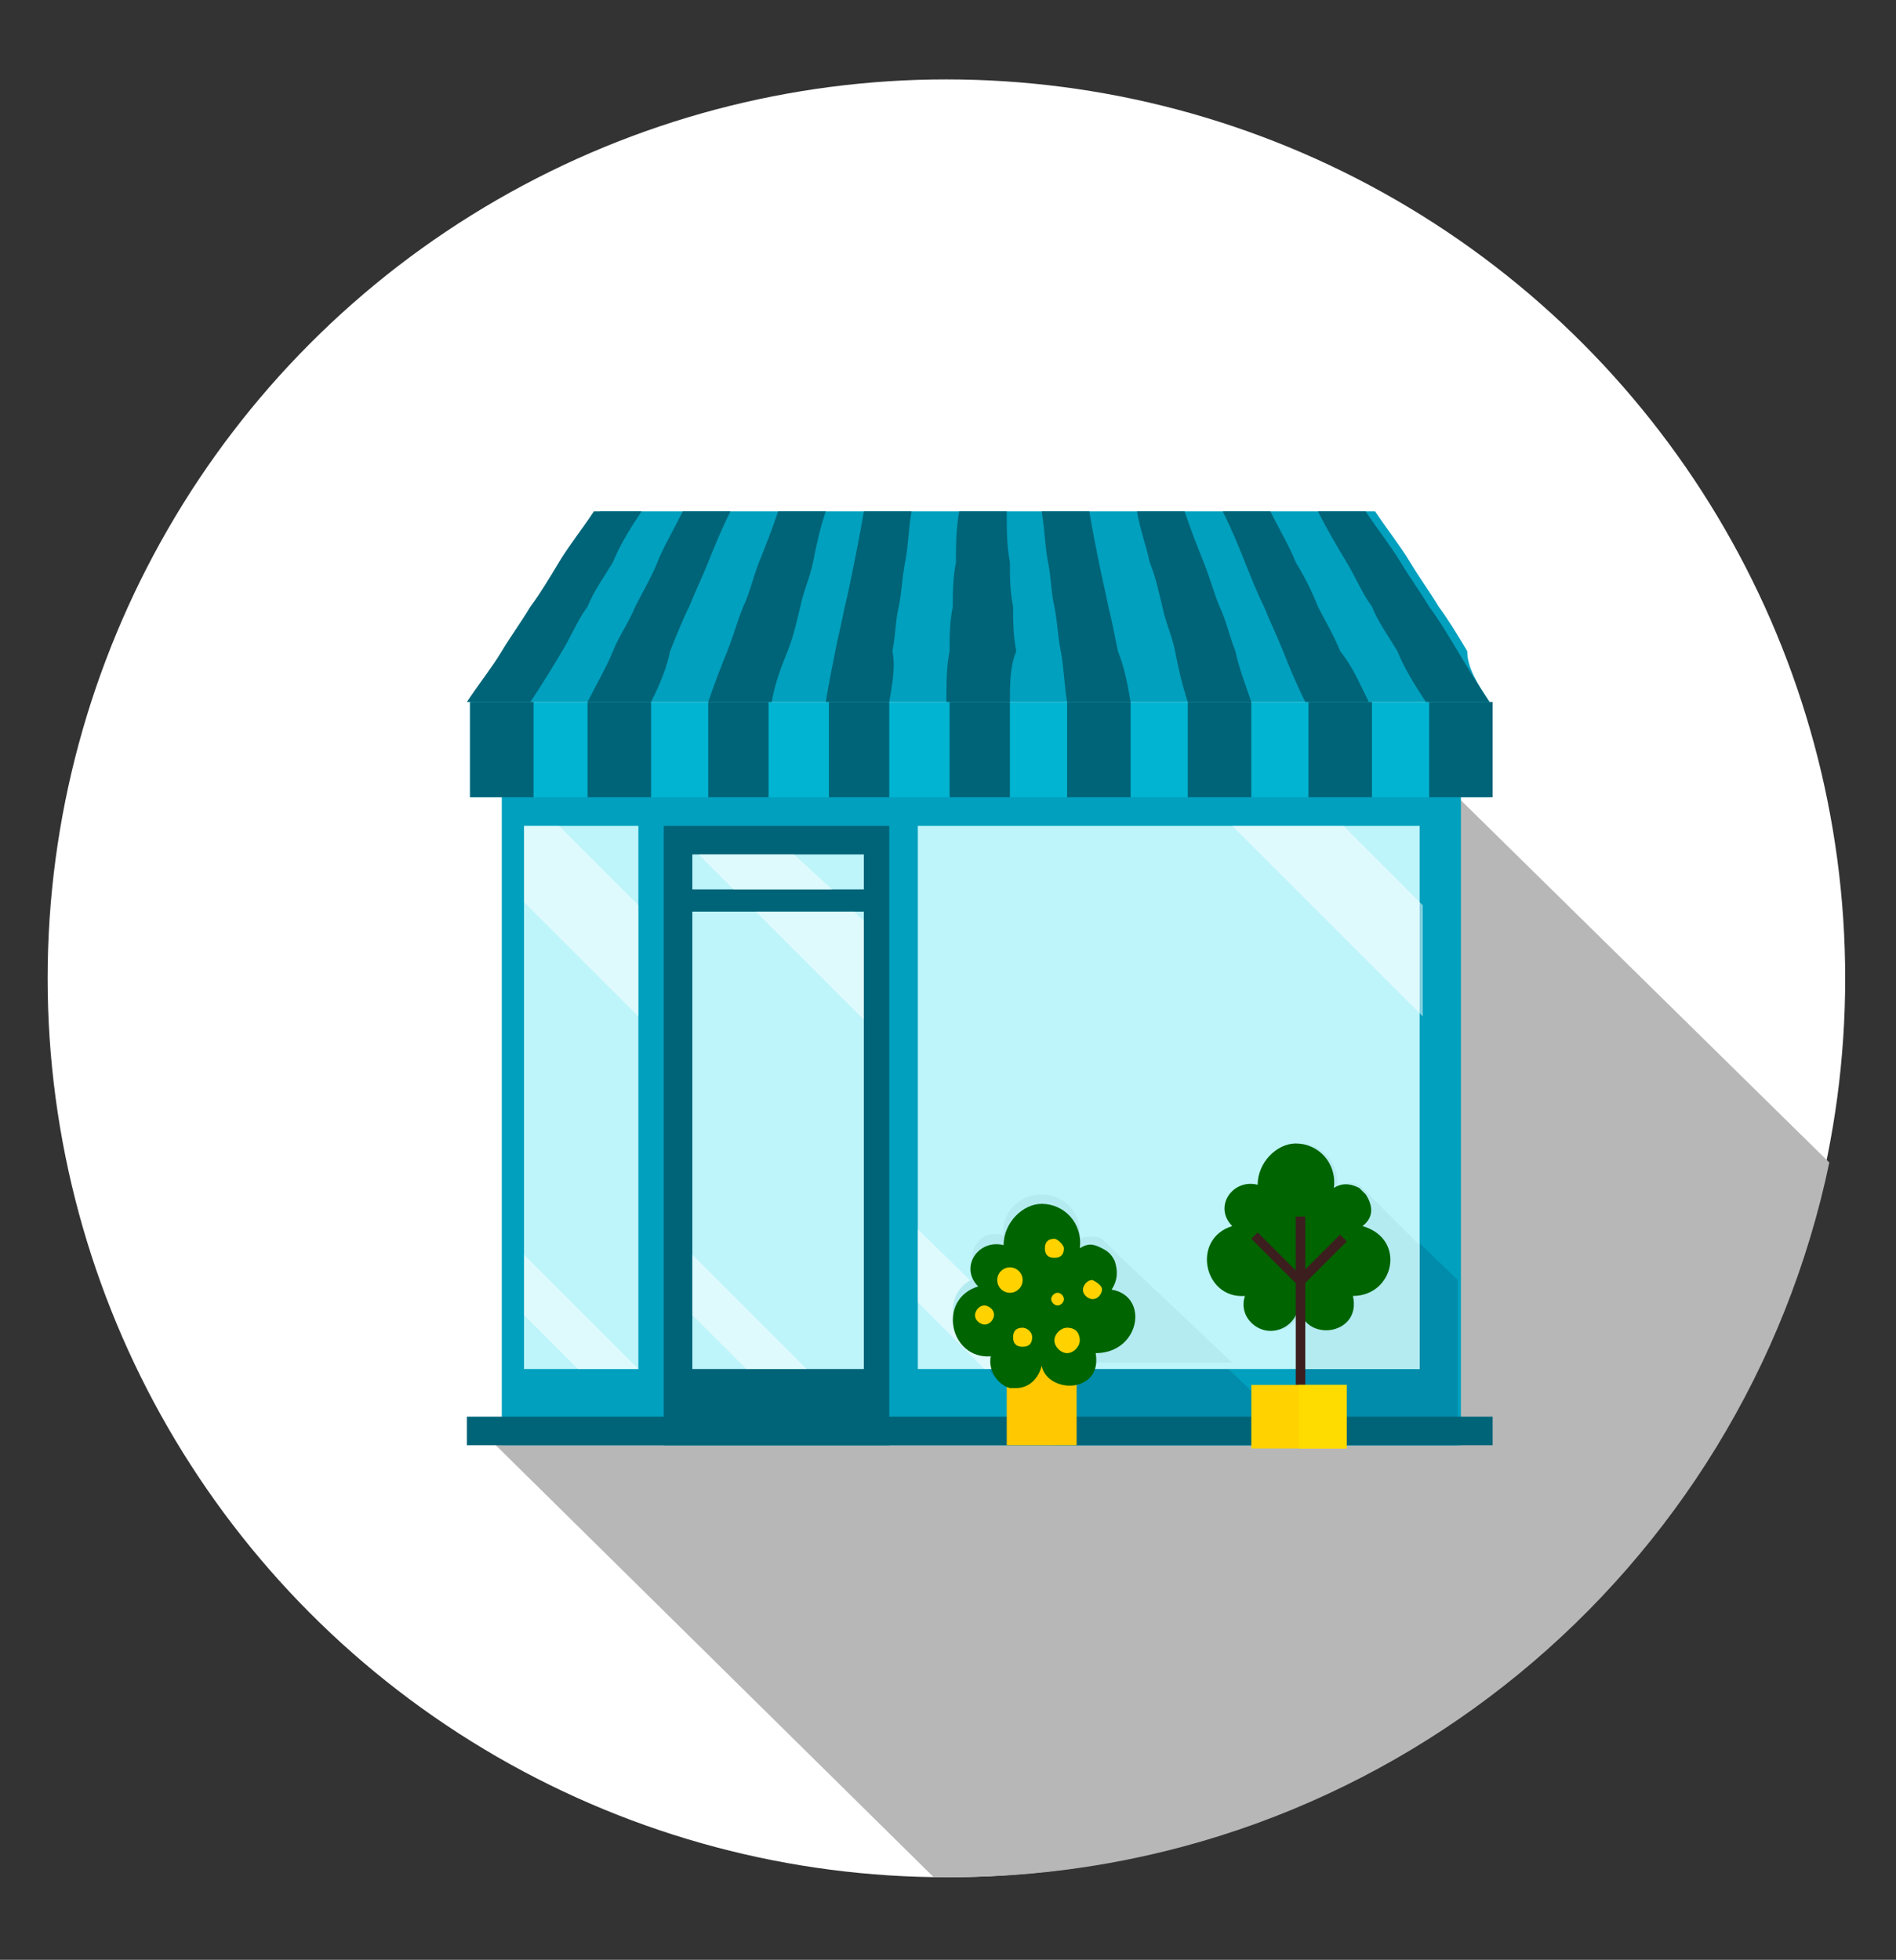 <?xml version="1.0" encoding="utf-8"?>
<!-- Generator: Adobe Illustrator 22.1.0, SVG Export Plug-In . SVG Version: 6.00 Build 0)  -->
<svg version="1.1" id="Layer_1" xmlns="http://www.w3.org/2000/svg" xmlns:xlink="http://www.w3.org/1999/xlink" x="0px" y="0px"
	 viewBox="0 0 59.7 61.7" style="enable-background:new 0 0 59.7 61.7;" xml:space="preserve">
<rect x="0" y="0" width="59.7" height="61.7" fill="#333333" stroke="none"/>
<style type="text/css">
	.st0{fill:#FFFFFF;}
	.st1{fill:#B7B7B7;}
	.st2{fill:#00A0BE;}
	.st3{fill:#008CAA;}
	.st4{fill:#006478;}
	.st5{fill:#BEF5FA;}
	.st6{fill:#00B4D2;}
	.st7{opacity:0.5;fill:#FFFFFF;enable-background:new    ;}
	.st8{fill:#B4EBF0;}
	.st9{fill:#FFC800;}
	.st10{fill:#006400;}
	.st11{fill:#FFD200;}
	.st12{fill:#3C1E1E;}
	.st13{fill:#FFDC00;}
</style>
<g>
	<g>
		<ellipse class="st0" cx="29.8" cy="30.8" rx="28.3" ry="28.3"/>
		<path class="st1" d="M57.6,36.6c-2.7,12.9-14.1,22.5-27.7,22.5c-0.2,0-0.4,0-0.5,0L14.8,44.7h30V34.2h0.9v-9.3L57.6,36.6z"/>
	</g>
	<g>
		<rect x="15.8" y="25" class="st2" width="30.2" height="20.5"/>
		<path class="st3" d="M41.2,45.5h-7.3l0,0h-0.7l0,0l-0.9-0.9L31.7,44v-0.4c-0.4-0.1-0.7-0.6-0.6-1c-1.3,0.1-1.7-1.8-0.4-2.2
			c-0.6-0.6,0-1.5,0.8-1.3c0-0.7,0.6-1.3,1.2-1.3c0.7,0,1.3,0.6,1.2,1.4c0.3-0.2,0.5-0.1,0.7,0l0.4,0.4L41.2,45.5z"/>
		<path class="st3" d="M45.9,40.3v5.2h-3.5l-0.9-0.9L41,44.1v-0.5V41c0,0.5-0.4,0.9-0.9,0.9s-1-0.5-0.8-1.1
			c-1.3,0.1-1.7-1.8-0.4-2.2c-0.6-0.6,0-1.5,0.8-1.3c0-0.7,0.6-1.3,1.2-1.3c0.7,0,1.3,0.6,1.2,1.4c0.3-0.2,0.6-0.1,0.8,0L45.9,40.3z
			"/>
		<rect x="14.7" y="44.6" class="st4" width="32.3" height="0.9"/>
		<rect x="20.9" y="26" class="st4" width="7.1" height="19.5"/>
		<rect x="21.8" y="28.7" class="st5" width="5.4" height="14.4"/>
		<rect x="21.8" y="26.9" class="st5" width="5.4" height="1.1"/>
		<rect x="16.5" y="26" class="st5" width="3.6" height="17.1"/>
		<rect x="28.9" y="26" class="st5" width="15.8" height="17.1"/>
		<rect x="14.8" y="22.1" class="st6" width="32.1" height="3"/>
		<path class="st2" d="M46.9,22.1c-0.7,0-1.4,0-2.1,0c-0.7,0-1.3,0-2,0c-0.6,0-1.3,0-1.9,0c-0.6,0-1.2,0-1.8,0s-1.2,0-1.7,0
			c-0.6,0-1.1,0-1.7,0s-1.1,0-1.6,0s-1.1,0-1.6,0s-1.1,0-1.6,0s-1.1,0-1.6,0s-1.1,0-1.6,0s-1.1,0-1.6,0c-0.6,0-1.1,0-1.7,0
			s-1.2,0-1.7,0c-0.6,0-1.2,0-1.8,0c-0.6,0-1.2,0-1.9,0c-0.6,0-1.3,0-2,0s-1.4,0-2.1,0c0.4-0.6,0.8-1.1,1.1-1.6
			c0.3-0.5,0.6-0.9,0.9-1.4c0.3-0.4,0.6-0.9,0.9-1.4s0.7-1,1.1-1.6c0.7,0,1.4,0,2,0s1.3,0,1.9,0s1.2,0,1.8,0c0.6,0,1.1,0,1.7,0
			c0.5,0,1.1,0,1.6,0s1.1,0,1.6,0s1,0,1.6,0c0.5,0,1,0,1.6,0c0.5,0,1,0,1.6,0s1.1,0,1.6,0s1.1,0,1.7,0c0.6,0,1.2,0,1.8,0
			s1.2,0,1.9,0c0.6,0,1.3,0,2,0c0.4,0.6,0.8,1.1,1.1,1.6s0.6,0.9,0.9,1.4c0.3,0.4,0.6,0.9,0.9,1.4C46.2,21,46.5,21.5,46.9,22.1z"/>
		<g>
			<path class="st4" d="M16.7,22.1c-0.4,0-0.7,0-1,0c-0.3,0-0.6,0-1,0c0.4-0.6,0.8-1.1,1.1-1.6c0.3-0.5,0.6-0.9,0.9-1.4
				c0.3-0.4,0.6-0.9,0.9-1.4s0.7-1,1.1-1.6c0.6,0,0.9,0,1.5,0c-0.4,0.6-0.7,1.1-0.9,1.6c-0.3,0.5-0.6,0.9-0.8,1.4
				c-0.3,0.4-0.5,0.9-0.8,1.4C17.4,21,17.1,21.5,16.7,22.1z"/>
			<path class="st4" d="M20.5,22.1c-0.4,0-0.7,0-1,0s-0.6,0-1,0c0.3-0.6,0.6-1.1,0.8-1.6c0.2-0.5,0.5-0.9,0.7-1.4
				c0.2-0.4,0.5-0.9,0.7-1.4s0.5-1,0.8-1.6c0.6,0,0.9,0,1.5,0c-0.3,0.6-0.5,1.1-0.7,1.6s-0.4,0.9-0.6,1.4c-0.2,0.4-0.4,0.9-0.6,1.4
				C21,21,20.8,21.5,20.5,22.1z"/>
			<path class="st4" d="M24.3,22.1c-0.4,0-0.7,0-1,0s-0.6,0-1,0c0.2-0.6,0.4-1.1,0.6-1.6s0.3-0.9,0.5-1.4c0.2-0.4,0.3-0.9,0.5-1.4
				s0.4-1,0.6-1.6c0.6,0,0.9,0,1.5,0c-0.2,0.6-0.3,1.1-0.4,1.6s-0.3,0.9-0.4,1.4c-0.1,0.4-0.2,0.9-0.4,1.4
				C24.6,21,24.4,21.5,24.3,22.1z"/>
			<path class="st4" d="M28,22.1c-0.4,0-0.7,0-1,0s-0.6,0-1,0c0.1-0.6,0.2-1.1,0.3-1.6c0.1-0.5,0.2-0.9,0.3-1.4
				c0.1-0.4,0.2-0.9,0.3-1.4c0.1-0.5,0.2-1,0.3-1.6c0.6,0,0.9,0,1.5,0c-0.1,0.6-0.1,1.1-0.2,1.6s-0.1,0.9-0.2,1.4
				c-0.1,0.4-0.1,0.9-0.2,1.4C28.2,21,28.1,21.5,28,22.1z"/>
			<path class="st4" d="M31.8,22.1c-0.4,0-0.7,0-1,0s-0.6,0-1,0c0-0.6,0-1.1,0.1-1.6c0-0.5,0-0.9,0.1-1.4c0-0.4,0-0.9,0.1-1.4
				c0-0.5,0-1,0.1-1.6c0.6,0,0.9,0,1.5,0c0,0.6,0,1.1,0.1,1.6c0,0.5,0,0.9,0.1,1.4c0,0.4,0,0.9,0.1,1.4C31.8,21,31.8,21.5,31.8,22.1
				z"/>
			<path class="st4" d="M35.6,22.1c-0.4,0-0.7,0-1,0s-0.6,0-1,0c-0.1-0.6-0.1-1.1-0.2-1.6c-0.1-0.5-0.1-0.9-0.2-1.4
				c-0.1-0.4-0.1-0.9-0.2-1.4c-0.1-0.5-0.1-1-0.2-1.6c0.6,0,0.9,0,1.5,0c0.1,0.6,0.2,1.1,0.3,1.6s0.2,0.9,0.3,1.4
				c0.1,0.4,0.2,0.9,0.3,1.4C35.4,21,35.5,21.5,35.6,22.1z"/>
			<path class="st4" d="M39.4,22.1c-0.4,0-0.7,0-1,0s-0.6,0-1,0c-0.2-0.6-0.3-1.1-0.4-1.6c-0.1-0.5-0.3-0.9-0.4-1.4
				c-0.1-0.4-0.2-0.9-0.4-1.4c-0.1-0.5-0.3-1-0.4-1.6c0.6,0,0.9,0,1.5,0c0.2,0.6,0.4,1.1,0.6,1.6c0.2,0.5,0.3,0.9,0.5,1.4
				c0.2,0.4,0.3,0.9,0.5,1.4C39,21,39.2,21.5,39.4,22.1z"/>
			<path class="st4" d="M43.1,22.1c-0.4,0-0.7,0-1,0s-0.6,0-1,0c-0.3-0.6-0.5-1.1-0.7-1.6s-0.4-0.9-0.6-1.4
				c-0.2-0.4-0.4-0.9-0.6-1.4c-0.2-0.5-0.4-1-0.7-1.6c0.6,0,0.9,0,1.5,0c0.3,0.6,0.6,1.1,0.8,1.6c0.3,0.5,0.5,0.9,0.7,1.4
				c0.2,0.4,0.5,0.9,0.7,1.4C42.6,21,42.8,21.5,43.1,22.1z"/>
			<path class="st4" d="M46.9,22.1c-0.4,0-0.7,0-1,0s-0.6,0-1,0c-0.4-0.6-0.7-1.1-0.9-1.6c-0.3-0.5-0.6-0.9-0.8-1.4
				c-0.3-0.4-0.5-0.9-0.8-1.4s-0.6-1-0.9-1.6c0.6,0,0.9,0,1.5,0c0.4,0.6,0.8,1.1,1.1,1.6s0.6,0.9,0.9,1.4c0.3,0.4,0.6,0.9,0.9,1.4
				C46.2,21,46.5,21.5,46.9,22.1z"/>
		</g>
		<g>
			<rect x="14.8" y="22.1" class="st4" width="2" height="3"/>
			<rect x="18.5" y="22.1" class="st4" width="2" height="3"/>
			<rect x="22.3" y="22.1" class="st4" width="1.9" height="3"/>
			<rect x="26.1" y="22.1" class="st4" width="1.9" height="3"/>
			<rect x="29.9" y="22.1" class="st4" width="1.9" height="3"/>
			<rect x="33.6" y="22.1" class="st4" width="2" height="3"/>
			<rect x="37.4" y="22.1" class="st4" width="2" height="3"/>
			<rect x="41.2" y="22.1" class="st4" width="2" height="3"/>
			<rect x="45" y="22.1" class="st4" width="2" height="3"/>
		</g>
		<polygon class="st7" points="27.2,29 27.2,32.1 23.8,28.7 26.9,28.7 		"/>
		<path class="st8" d="M44.7,43.1v-3.9l-1.8-1.8c-0.2-0.2-0.5-0.2-0.8,0c0.1-0.8-0.5-1.4-1.2-1.4s-1.3,0.6-1.2,1.3
			c-0.8-0.3-1.3,0.7-0.8,1.3c-1.3,0.4-0.9,2.3,0.4,2.2c-0.1,0.6,0.3,1.1,0.8,1.1S41,41.5,41,41v2.1C41,43.1,44.7,43.1,44.7,43.1z"/>
		<polygon class="st7" points="33.4,43.1 31,43.1 28.9,41 28.9,38.7 		"/>
		<path class="st8" d="M35.1,39.4L34.7,39c-0.2-0.1-0.5-0.1-0.7,0c0.1-0.8-0.5-1.4-1.2-1.4s-1.3,0.6-1.2,1.3
			c-0.8-0.3-1.3,0.7-0.8,1.3c-1.3,0.4-0.9,2.3,0.4,2.2c-0.1,0.2,0,0.4,0,0.5h7.6L35.1,39.4z"/>
		<g>
			<rect x="31.7" y="42.9" class="st9" width="2.2" height="2.6"/>
			<path class="st10" d="M34.5,42.6c0.1,0.6-0.2,0.9-0.6,1c-0.4,0.1-1-0.1-1.1-0.6c0-0.1,0-0.1,0-0.2c0,0.1,0,0.1,0,0.2
				c-0.1,0.4-0.4,0.7-0.8,0.7c-0.1,0-0.2,0-0.2,0c-0.4-0.1-0.7-0.6-0.6-1c-1.3,0.1-1.7-1.8-0.4-2.2c-0.6-0.6,0-1.5,0.8-1.3
				c0-0.7,0.6-1.3,1.2-1.3c0.7,0,1.3,0.6,1.2,1.4c0.3-0.2,0.5-0.1,0.7,0s0.3,0.2,0.4,0.4c0.1,0.3,0.1,0.6-0.1,0.9
				C36.2,40.8,35.9,42.6,34.5,42.6z"/>
			<g>
				<path class="st11" d="M33.5,39.3c0,0.2-0.1,0.3-0.3,0.3s-0.3-0.1-0.3-0.3S33,39,33.2,39C33.3,39,33.5,39.2,33.5,39.3z"/>
				<circle class="st11" cx="31.8" cy="40.3" r="0.4"/>
				<path class="st11" d="M33.5,40.9c0,0.1-0.1,0.2-0.2,0.2c-0.1,0-0.2-0.1-0.2-0.2c0-0.1,0.1-0.2,0.2-0.2S33.5,40.8,33.5,40.9z"/>
				<path class="st11" d="M34.7,40.6c0,0.1-0.1,0.3-0.3,0.3c-0.1,0-0.3-0.1-0.3-0.3c0-0.1,0.1-0.3,0.3-0.3
					C34.6,40.4,34.7,40.5,34.7,40.6z"/>
				<path class="st11" d="M34,42.2c0,0.2-0.2,0.4-0.4,0.4s-0.4-0.2-0.4-0.4s0.2-0.4,0.4-0.4C33.9,41.8,34,42,34,42.2z"/>
				<path class="st11" d="M31.3,41.4c0,0.1-0.1,0.3-0.3,0.3c-0.1,0-0.3-0.1-0.3-0.3c0-0.1,0.1-0.3,0.3-0.3
					C31.1,41.1,31.3,41.2,31.3,41.4z"/>
				<path class="st11" d="M32.5,42.1c0,0.2-0.1,0.3-0.3,0.3s-0.3-0.1-0.3-0.3s0.1-0.3,0.3-0.3C32.3,41.8,32.5,41.9,32.5,42.1z"/>
			</g>
		</g>
		<g>
			<path class="st10" d="M42.6,40.8c0.3,1.3-1.7,1.5-1.7,0.2c0,0.5-0.4,0.9-0.9,0.9s-1-0.5-0.8-1.1c-1.3,0.1-1.7-1.8-0.4-2.2
				c-0.6-0.6,0-1.5,0.8-1.3c0-0.7,0.6-1.3,1.2-1.3c0.7,0,1.3,0.6,1.2,1.4c0.3-0.2,0.6-0.1,0.8,0l0.2,0.2c0.2,0.3,0.3,0.7-0.1,1
				C44.3,39,43.9,40.8,42.6,40.8z"/>
			<polygon class="st12" points="40.8,43.6 40.8,38.3 41.1,38.3 41.1,43.6 			"/>
			<rect x="39.4" y="43.6" class="st11" width="3" height="2"/>
			<polygon class="st12" points="40.8,40.4 39.4,39 39.6,38.8 41,40.2 			"/>
			
				<rect x="40.6" y="39.5" transform="matrix(0.708 -0.706 0.706 0.708 -15.852 40.98)" class="st12" width="2" height="0.3"/>
			<rect x="40.9" y="43.6" class="st13" width="1.5" height="2"/>
		</g>
		<polygon class="st7" points="44.8,28.5 44.8,32 38.8,26 42.3,26 		"/>
		<polygon class="st7" points="16.5,26 16.5,28.4 20.1,32 20.1,28.5 17.6,26 		"/>
		<polygon class="st7" points="26.2,28 25,26.9 22,26.9 23.1,28 		"/>
		<polygon class="st7" points="20.1,43.1 18.2,43.1 16.5,41.4 16.5,39.5 		"/>
		<polygon class="st7" points="25.4,43.1 23.5,43.1 21.8,41.4 21.8,39.5 		"/>
	</g>
</g>
</svg>
